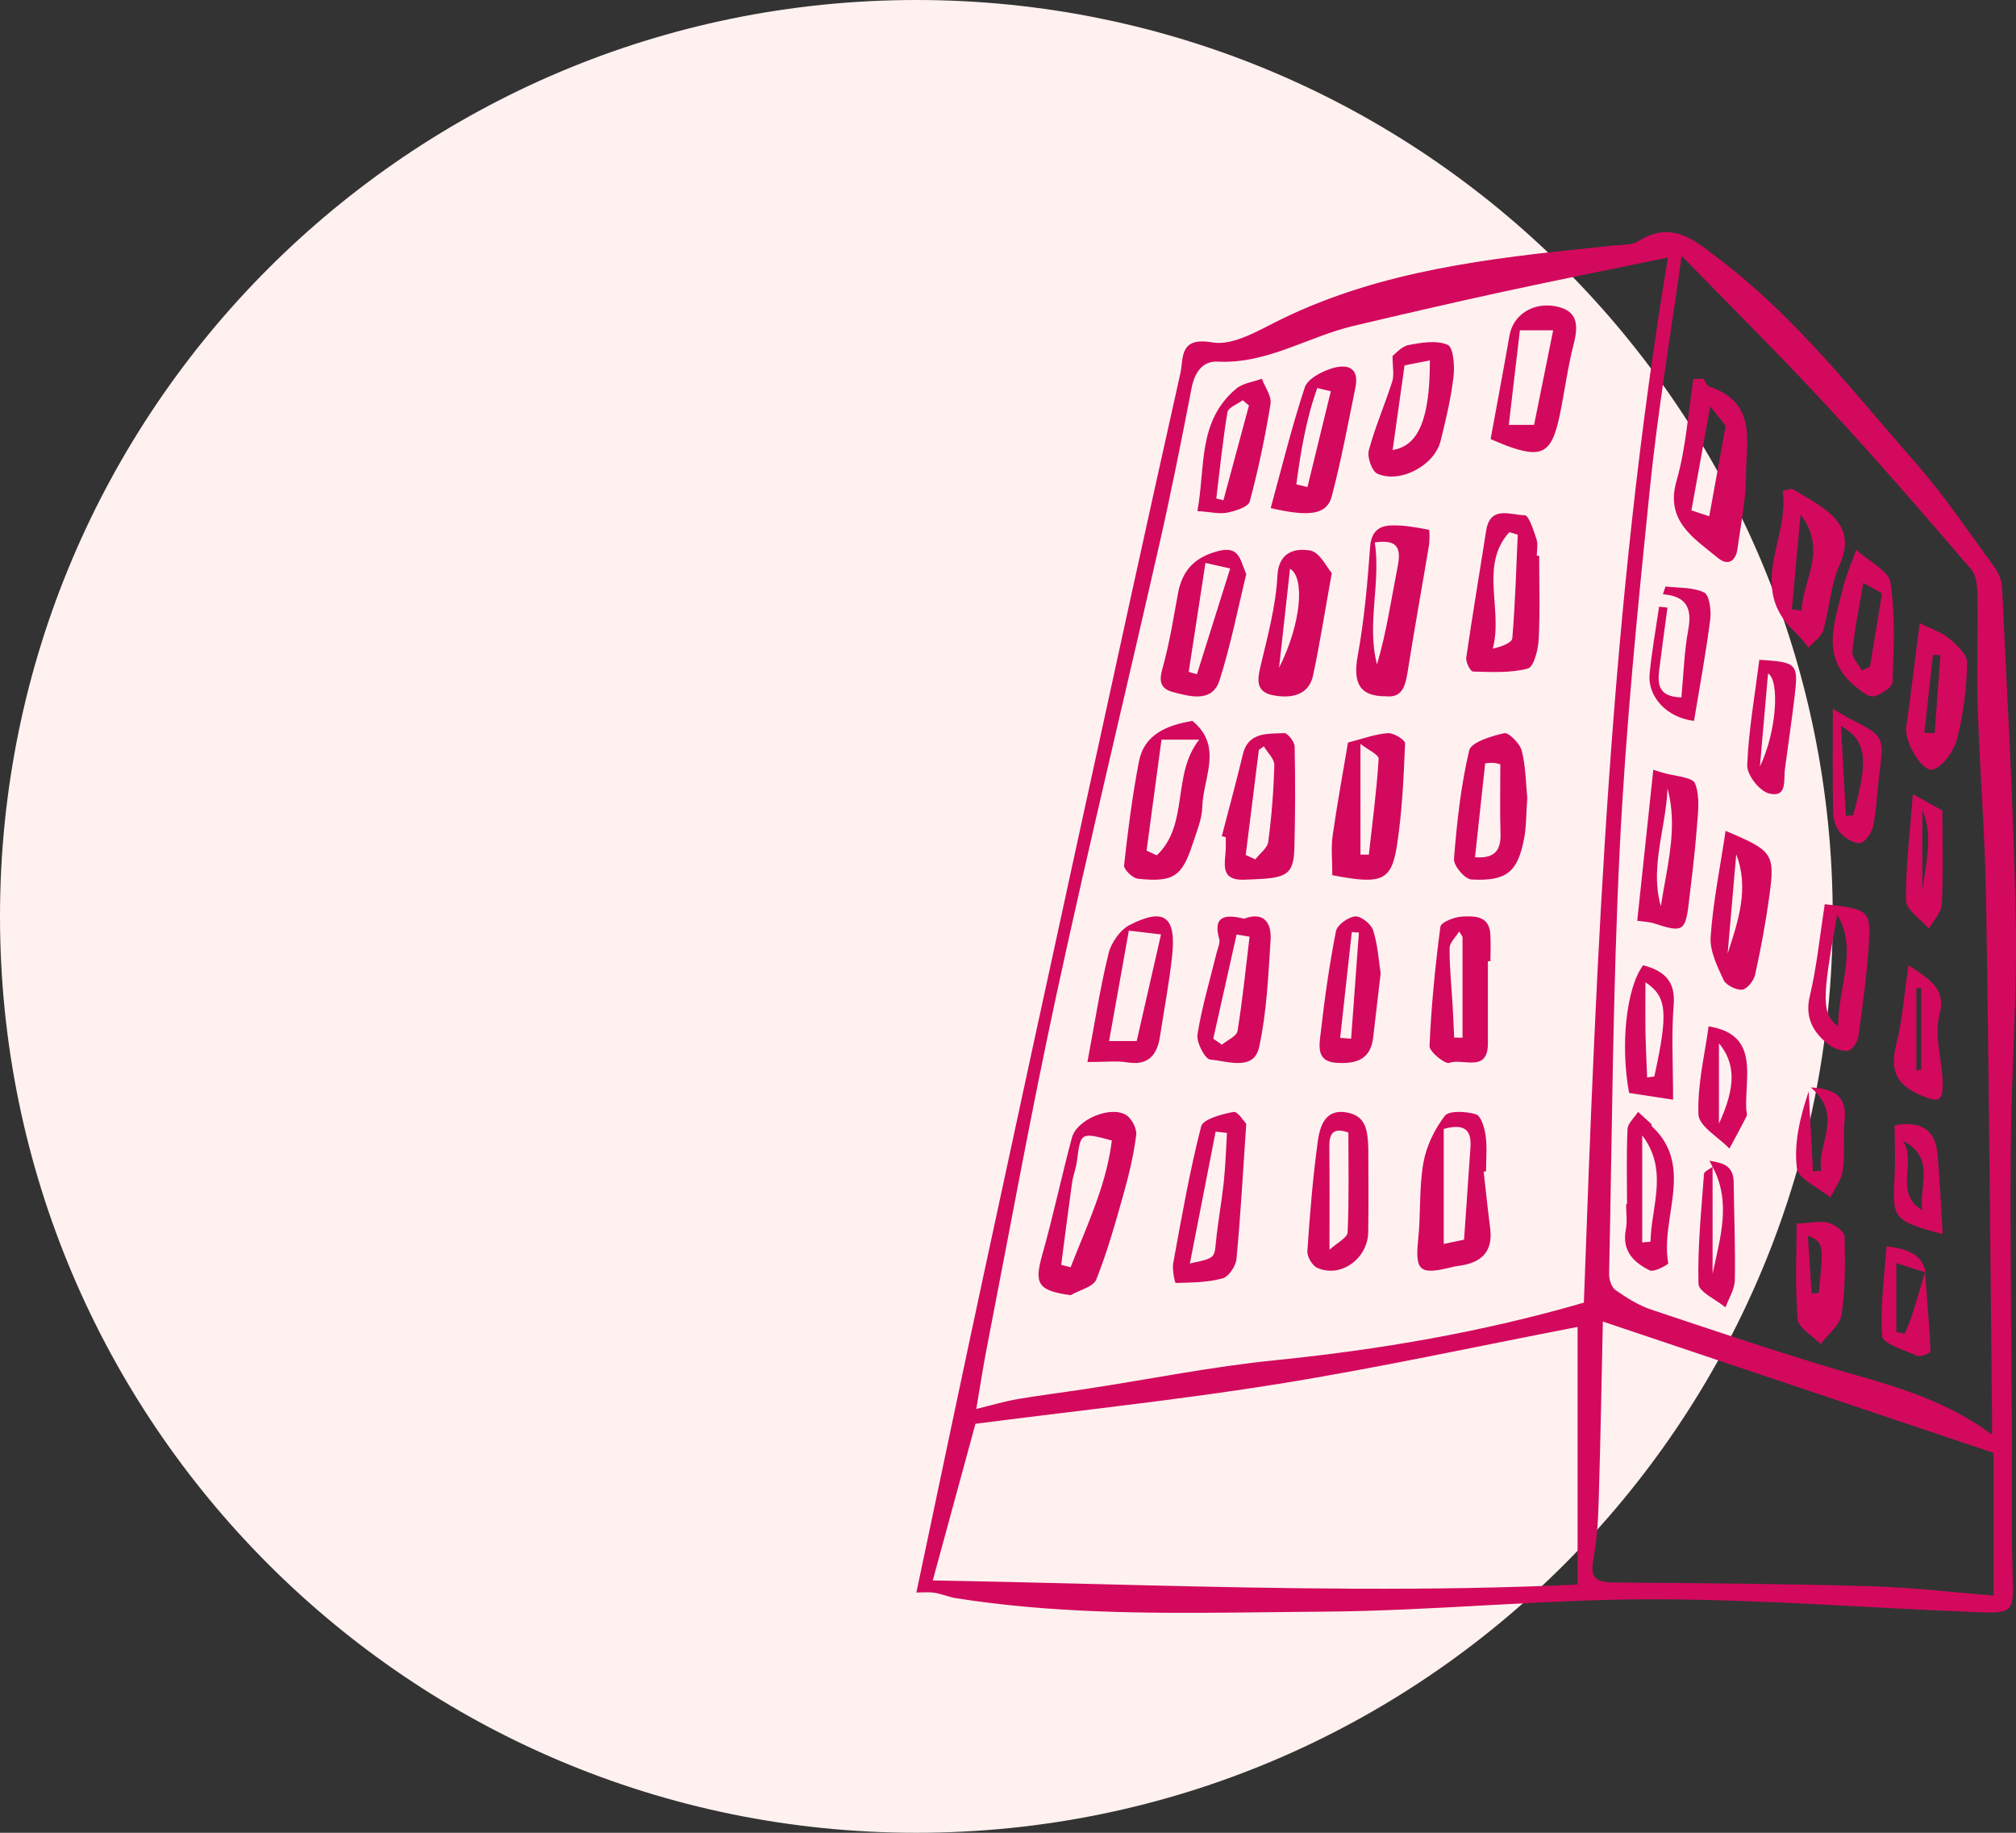 <svg width="165" height="150" viewBox="0 0 165 150" fill="none" xmlns="http://www.w3.org/2000/svg">
<rect x="0" y="0" width="165" height="150" fill="#333333" stroke="none"/>
<g clip-path="url(#clip0_4847_2)">
<path d="M75 150C116.421 150 150 116.421 150 75C150 33.579 116.421 0 75 0C33.579 0 0 33.579 0 75C0 116.421 33.579 150 75 150Z" fill="#FEF1EF"/>
<g style="mix-blend-mode:multiply">
<path fill-rule="evenodd" clip-rule="evenodd" d="M140.219 20.826L140.542 21.077C140.649 21.16 140.757 21.244 140.866 21.327C147.067 26.065 151.803 32.203 156.883 38.001C159.193 40.638 161.157 43.58 163.231 46.418C163.571 46.884 163.838 47.514 163.863 48.082C164.28 57.138 164.811 66.193 164.981 75.254C165.1 81.538 164.616 87.831 164.569 94.121C164.51 101.908 164.629 109.696 164.664 117.484C164.682 121.211 164.61 124.939 164.718 128.663C164.815 132.011 164.897 132.064 161.512 131.932C152.725 131.587 143.938 130.885 135.153 130.891C126.237 130.898 117.322 131.837 108.405 131.9C106.857 131.911 105.307 131.93 103.757 131.948L101.432 131.974C93.681 132.054 85.925 132.017 78.221 130.796C77.624 130.702 77.054 130.439 76.455 130.354C75.921 130.278 75.367 130.338 75 130.338C76.856 121.56 78.694 112.771 80.579 103.993C83.16 91.975 85.769 79.963 88.386 67.952C91.103 55.476 93.821 43.001 96.61 30.543C96.881 29.334 96.472 27.543 99.224 28.023C100.989 28.33 103.152 26.949 105.007 26.056C113.105 22.151 121.823 21.147 130.571 20.249L132.115 20.091C132.784 20.023 133.565 20.072 134.091 19.742C136.634 18.147 138.399 19.413 140.219 20.826ZM131.185 108.159C131.082 112.869 131.001 117.65 130.857 122.428C130.807 124.103 130.746 125.799 130.437 127.437C130.123 129.087 130.453 129.507 132.185 129.519C139.139 129.567 146.096 129.622 153.048 129.818C156.461 129.914 159.864 130.325 163.163 130.586V118.908C152.391 115.287 141.92 111.768 131.185 108.159ZM129.117 108.6C120.942 110.177 112.844 111.945 104.672 113.257C100.093 113.994 95.491 114.591 90.886 115.159L85.359 115.835C83.517 116.061 81.676 116.289 79.837 116.527C78.717 120.637 77.566 124.858 76.343 129.346C80.355 129.415 84.362 129.513 88.365 129.612L93.168 129.731C105.17 130.022 117.143 130.239 129.117 129.684V108.6ZM137.636 20.941C136.744 27.354 135.677 33.671 135.029 40.029C134.035 49.786 133.058 59.558 132.573 69.349C131.998 80.97 131.945 92.618 131.698 104.254C131.689 104.704 131.887 105.349 132.214 105.577C133.126 106.213 134.105 106.835 135.15 107.183C140.649 109.014 146.138 110.888 151.706 112.488C155.601 113.607 159.434 114.746 163.038 117.416L163.039 116.935C163.039 116.788 163.04 116.654 163.04 116.529L163.04 116.014C163.04 115.907 163.04 115.805 163.038 115.702C162.884 101.628 162.78 87.553 162.549 73.481C162.465 68.271 162.038 63.068 161.863 57.859C161.764 54.89 161.891 51.915 161.847 48.943C161.834 48.159 161.812 47.158 161.359 46.63C157.49 42.116 153.597 37.617 149.558 33.254C145.675 29.058 141.608 25.029 137.636 20.941ZM136.515 21.076C131.669 22.078 127.272 22.954 122.892 23.905C118.84 24.785 114.8 25.722 110.763 26.677C107.051 27.555 103.711 29.794 99.682 29.596C98.394 29.532 97.769 30.499 97.518 31.797C96.699 36.039 95.856 40.279 94.9 44.492C92.12 56.742 89.162 68.952 86.504 81.227C84.416 90.864 82.662 100.575 80.775 110.255C80.448 111.936 80.191 113.632 79.903 115.312C81.211 114.995 82.239 114.683 83.289 114.505C85.222 114.177 87.17 113.94 89.108 113.641C94.168 112.863 99.203 111.848 104.289 111.334C112.824 110.473 121.226 109.053 129.632 106.612C130.663 77.989 131.795 49.423 136.515 21.076ZM154.405 102C156.229 102.223 157.345 102.716 157.605 104.138L157.554 104.122L157.679 105.733C157.805 107.356 157.928 108.98 158 110.604C158.006 110.73 157.178 111.084 156.946 110.982C155.893 110.513 154.1 109.967 154.052 109.362C153.864 106.972 154.234 104.55 154.405 102ZM149.637 100.072C150.175 100.214 150.956 100.792 150.967 101.191C151.026 103.322 151.037 105.476 150.724 107.579C150.642 108.133 150.206 108.643 149.747 109.15L149.441 109.489C149.29 109.658 149.145 109.828 149.018 110C148.359 109.327 147.199 108.691 147.134 107.974C146.902 105.415 147.042 102.829 147.042 100.147C148.194 100.092 148.974 99.896 149.637 100.072ZM155.202 103.376V109.021C155.432 109.065 155.661 109.108 155.891 109.15C156.088 108.668 156.317 108.192 156.473 107.7C156.725 106.905 156.963 106.107 157.199 105.308L157.55 104.12L157.179 104.002C156.471 103.777 155.785 103.56 155.202 103.376ZM139.913 95C140.906 95.167 141.88 95.326 141.894 96.764C141.921 99.436 142.04 102.11 141.986 104.779C141.972 105.525 141.491 106.261 141.224 107C140.449 106.357 139.028 105.731 139.012 105.066C138.935 102.078 139.243 99.075 139.464 96.083C139.478 95.893 139.83 95.731 140.079 95.56L140.166 95.496L140.04 95.25C139.998 95.167 139.955 95.084 139.913 95ZM92.17 91.257C92.625 91.537 93.058 92.37 92.993 92.886C92.793 94.484 92.418 96.071 91.982 97.627C91.312 100.014 90.642 102.414 89.728 104.711C89.484 105.324 88.353 105.58 87.63 106C84.941 105.63 84.629 105.079 85.306 102.688C86.201 99.519 86.88 96.29 87.732 93.107C88.129 91.627 90.886 90.464 92.17 91.257ZM147.965 101.123C148.074 102.77 148.175 104.326 148.276 105.883L148.861 105.811C149.266 101.781 149.256 101.711 147.965 101.123ZM102 91.983C101.723 96.055 101.532 99.553 101.2 103.038C101.145 103.616 100.576 104.482 100.064 104.625C98.841 104.962 97.511 104.969 96.22 105C96.162 105.001 95.924 103.907 96.024 103.366C96.712 99.624 97.363 95.871 98.31 92.186C98.462 91.595 100.001 91.181 100.965 91.003C101.305 90.94 101.839 91.821 102 91.983ZM140.167 95.498L140.167 104.246C140.783 101.32 141.722 98.389 140.168 95.501L140.167 95.498ZM120.8 91.2C121.226 91.335 121.505 92.317 121.592 92.948C121.722 93.907 121.626 94.896 121.626 95.874C121.56 95.877 121.495 95.884 121.429 95.889L121.776 98.981C121.835 99.496 121.897 100.011 121.962 100.525C122.18 102.245 121.457 103.231 119.695 103.554C119.432 103.602 119.163 103.623 118.905 103.687C116.167 104.383 115.802 104.041 116.076 101.396C116.292 99.329 116.137 97.211 116.496 95.175C116.734 93.815 117.406 92.426 118.257 91.318C118.596 90.877 120.013 90.951 120.8 91.2ZM134.068 91C134.431 91.329 134.797 91.656 135.154 91.99L135.172 92.031L135.182 92.144C135.185 92.161 135.191 92.176 135.201 92.185C137.456 94.288 137.097 96.761 136.722 99.238L136.647 99.733C136.464 100.971 136.32 102.203 136.539 103.385C136.557 103.489 135.38 104.15 135.018 103.969C133.757 103.34 132.719 102.419 133.069 100.616C133.196 99.953 133.089 99.242 133.089 98.552H133.164C133.164 96.507 133.108 94.457 133.205 92.417C133.219 92.125 133.419 91.843 133.641 91.563L133.865 91.282C133.938 91.188 134.008 91.094 134.068 91ZM110.259 91.052C111.859 91.36 111.922 92.596 111.991 93.938C111.991 96.236 112.016 98.534 111.984 100.831C111.951 103.031 109.696 104.634 107.794 103.755C107.401 103.573 106.972 102.845 107.001 102.403C107.206 99.396 107.444 96.385 107.856 93.404C108.03 92.131 108.491 90.709 110.259 91.052ZM88.142 95.027C88.065 95.624 87.828 96.2 87.744 96.798C87.429 99.035 87.148 101.277 86.854 103.516C87.111 103.583 87.369 103.651 87.625 103.716C87.771 103.34 87.921 102.965 88.072 102.59L88.529 101.468C89.596 98.85 90.646 96.224 90.998 93.337C88.434 92.662 88.446 92.663 88.142 95.027ZM99.494 92.616C98.802 96.153 98.113 99.691 97.386 103.406C99.445 102.969 99.386 102.962 99.516 101.678C99.68 100.014 99.986 98.364 100.164 96.702C100.304 95.378 100.34 94.047 100.422 92.719L99.494 92.616ZM108.798 93.878C108.81 94.755 108.816 95.631 108.817 96.526L108.818 97.886C108.816 99.266 108.81 100.71 108.81 102.286C109.441 101.706 110.278 101.304 110.297 100.861C110.42 98.129 110.359 95.387 110.359 92.69C109.115 92.246 108.784 92.761 108.798 93.878ZM118.163 92.394V101.809C118.758 101.682 119.327 101.563 119.827 101.458C120.008 98.841 120.174 96.373 120.349 93.904C120.442 92.581 119.973 91.897 118.163 92.394ZM134.407 92.918V101.687C134.633 101.662 134.86 101.64 135.086 101.618C135.099 100.925 135.193 100.225 135.298 99.521L135.378 98.992C135.683 96.962 135.927 94.908 134.407 92.918ZM158.569 94.409C158.764 96.517 158.851 98.633 159 101C155.005 99.945 154.857 99.714 155.054 96.462C155.139 95.048 155.068 93.627 155.068 92.1C157.008 91.747 158.371 92.283 158.569 94.409ZM155.732 93.353C156.933 95.084 154.935 97.596 157.319 99.038C157.255 98.548 157.293 98.032 157.344 97.514L157.396 96.996C157.527 95.614 157.537 94.263 155.732 93.353ZM148.202 89C150.335 89.104 151.155 89.898 150.976 91.65C150.837 93.021 151.015 94.426 150.827 95.787C150.722 96.554 150.162 97.263 149.808 98C148.846 97.207 147.179 96.494 147.067 95.607C146.813 93.568 147.316 91.445 148.033 89.327C148.151 91.507 148.27 93.686 148.387 95.867C148.612 95.852 148.836 95.838 149.06 95.824C148.694 93.6 150.924 91.314 148.202 89ZM139.841 84C143.075 84.52 143.079 86.653 142.968 88.869L142.942 89.381C142.919 89.836 142.902 90.29 142.917 90.729L142.927 90.837L142.964 91.059C142.982 91.169 142.988 91.272 142.949 91.351C142.504 92.246 142.018 93.119 141.546 94C140.653 93.07 139.043 92.171 139.009 91.206C138.92 88.754 139.535 86.275 139.841 84ZM140.687 85.383V91.963C142.105 88.899 142.027 87.003 140.687 85.383ZM134.485 79C136.253 79.469 137.138 80.332 136.983 82.24C136.783 84.709 136.935 87.207 136.935 90C135.461 89.775 134.393 89.611 133.333 89.449C132.604 85.523 133.108 80.826 134.485 79ZM156.204 79C158.163 80.287 159.28 81.009 158.726 83.116C158.292 84.764 158.934 86.672 158.994 88.467C159.051 90.203 158.7 90.277 157.151 89.612C155.183 88.764 154.673 87.558 155.188 85.53C155.699 83.517 155.845 81.414 156.204 79ZM134.672 80.39C134.672 81.689 134.653 83.075 134.676 84.462C134.698 85.703 134.764 86.942 134.81 88.181C135.006 88.156 135.202 88.129 135.399 88.103C136.559 82.803 136.422 81.566 134.672 80.39ZM157.24 80.837C157.108 80.858 156.977 80.881 156.845 80.902V87.592C156.977 87.576 157.108 87.561 157.24 87.546V80.837ZM121.974 76.412C122.026 77.16 121.984 77.914 121.984 78.667H121.776C121.776 80.916 121.772 83.165 121.776 85.413C121.78 86.96 120.93 87.007 120.033 86.945L119.682 86.919C119.293 86.89 118.915 86.876 118.615 86.989C118.283 87.116 116.979 86.078 117 85.609C117.142 82.346 117.461 79.086 117.89 75.845C117.937 75.486 119.017 75.048 119.638 75.017C120.64 74.967 121.87 74.927 121.974 76.412ZM110.919 75.002C111.395 74.963 112.223 75.627 112.388 76.148C112.769 77.341 112.84 78.634 113 79.661C112.776 81.589 112.582 83.256 112.387 84.924C112.167 86.81 110.858 87.082 109.354 86.982C107.697 86.871 107.978 85.531 108.091 84.548C108.409 81.757 108.8 78.969 109.341 76.217C109.445 75.695 110.344 75.047 110.919 75.002ZM103.991 76.946C103.797 79.874 103.68 82.839 103.054 85.698C102.618 87.689 100.458 86.835 99.061 86.72C98.625 86.685 97.907 85.321 98.01 84.659C98.365 82.411 99.032 80.203 99.575 77.979C99.667 77.597 99.88 77.174 99.784 76.832C99.323 75.189 99.992 74.726 101.818 75.189C103.475 74.57 104.082 75.554 103.991 76.946ZM95.934 78.225C95.699 80.43 95.278 82.615 94.942 84.81C94.702 86.38 93.967 87.233 92.233 86.945C91.4 86.806 90.525 86.92 89 86.92C89.611 83.665 90.045 80.811 90.733 78.021C90.951 77.138 91.689 76.094 92.473 75.695C95.289 74.262 96.279 75.016 95.934 78.225ZM149.346 74C152.976 74.419 153.131 74.497 152.953 77.311C152.793 79.815 152.45 82.313 152.104 84.804C152.041 85.248 151.615 85.941 151.271 85.988C150.747 86.06 150.028 85.798 149.604 85.452C148.349 84.425 147.714 83.236 148.124 81.521C148.703 79.093 148.943 76.595 149.346 74ZM101.21 76.482C100.574 79.326 99.937 82.167 99.3 85.01C99.534 85.173 99.77 85.336 100.006 85.499C100.45 85.131 101.214 84.807 101.284 84.387C101.701 81.822 101.959 79.237 102.27 76.659C101.917 76.599 101.564 76.541 101.21 76.482ZM92.391 76.164C91.835 79.265 91.32 82.148 90.772 85.202H93.034C93.678 82.378 94.315 79.584 95.023 76.476C93.865 76.34 93.184 76.258 92.391 76.164ZM110.638 76.285C110.32 79.171 110.003 82.056 109.686 84.943C109.985 84.964 110.284 84.987 110.583 85.01C110.796 82.113 111.007 79.218 111.22 76.323L110.638 76.285ZM119.429 76.235C119.374 76.326 119.309 76.417 119.241 76.507L119.033 76.78C118.827 77.052 118.644 77.324 118.643 77.597C118.638 78.405 118.679 79.213 118.732 80.021L118.846 81.637C118.865 81.907 118.882 82.176 118.898 82.445C118.946 83.27 118.979 84.096 119.017 84.921C119.244 84.922 119.473 84.924 119.701 84.924V76.673L119.429 76.235ZM150.369 74.858C149.085 81.917 149.101 82.951 150.45 84.008C150.395 80.819 152.106 77.81 150.369 74.858ZM141.231 68C145.094 69.623 145.289 69.865 144.816 73.313C144.52 75.477 144.119 77.634 143.649 79.772C143.544 80.251 143.007 80.945 142.594 80.995C142.111 81.052 141.262 80.624 141.069 80.209C140.55 79.085 139.926 77.832 140.007 76.67C140.205 73.838 140.779 71.028 141.231 68ZM142.102 69.922C141.867 72.629 141.633 75.335 141.398 78.042C142.288 75.347 143.169 72.655 142.102 69.922ZM156.555 65C157.626 65.592 158.497 66.072 158.976 66.337C158.976 69.118 159.055 71.577 158.926 74.024C158.889 74.7 158.236 75.343 157.866 76C157.212 75.236 156.016 74.483 156.004 73.708C155.96 70.947 156.318 68.179 156.555 65ZM135.315 63C135.699 63.123 135.876 63.181 136.056 63.235C136.991 63.518 138.523 63.585 138.736 64.126C139.164 65.224 138.965 66.583 138.871 67.823C138.719 69.864 138.457 71.897 138.216 73.932C137.944 76.223 137.706 76.345 135.378 75.571C135.017 75.451 134.614 75.448 134 75.355C134.443 71.191 134.874 67.145 135.315 63ZM136.477 64.532C136.442 65.472 136.303 66.409 136.147 67.346L135.942 68.549C135.631 70.419 135.396 72.288 135.932 74.17C135.993 73.768 136.061 73.367 136.132 72.965L136.347 71.762C136.776 69.356 137.139 66.953 136.477 64.532ZM157.333 66.299V72.922C157.382 72.514 157.445 72.105 157.508 71.697L157.603 71.085C157.848 69.455 158.012 67.842 157.333 66.299ZM115 60.834C114.882 63.619 114.762 66.421 114.337 69.174C113.881 72.121 113.086 72.41 109.046 71.628C109.046 70.46 108.928 69.419 109.069 68.41C109.431 65.83 109.908 63.265 110.326 60.773C111.514 60.47 112.535 60.083 113.582 60.002C114.05 59.964 115.012 60.557 115 60.834ZM124.553 61.453C124.884 62.806 124.892 64.227 125 65.302C124.903 66.632 124.928 67.644 124.742 68.623C124.223 71.362 123.313 72.136 120.431 71.981C119.894 71.952 118.958 70.851 119.001 70.299C119.236 67.321 119.562 64.326 120.245 61.416C120.401 60.755 122.061 60.238 123.119 60.005C123.473 59.925 124.41 60.867 124.553 61.453ZM97.593 59C99.316 60.412 99.106 62.045 98.771 63.685L98.689 64.078C98.552 64.734 98.418 65.388 98.403 66.027C98.378 67.044 97.939 68.064 97.616 69.059C96.747 71.741 96.035 72.227 93.132 71.919C92.699 71.874 91.964 71.156 92.001 70.814C92.311 67.979 92.677 65.145 93.212 62.342C93.637 60.107 95.498 59.354 97.593 59ZM105.104 60C105.383 59.987 105.953 60.706 105.961 61.096C106.02 63.87 106.012 66.648 105.94 69.422C105.877 71.846 105.081 71.876 101.836 71.997C100.157 72.061 100.187 71.089 100.275 70.111L100.295 69.886C100.311 69.699 100.325 69.514 100.325 69.34V68.519C100.217 68.492 100.108 68.463 100 68.435C100.577 66.203 101.186 63.975 101.724 61.732C102.1 60.161 103.309 60.057 104.509 60.02L104.808 60.011C104.908 60.008 105.006 60.005 105.104 60ZM103.438 61.084L103.031 61.375L101.957 69.972C102.218 70.094 102.48 70.213 102.741 70.335C103.109 69.856 103.734 69.407 103.801 68.892C104.075 66.812 104.242 64.711 104.296 62.615C104.308 62.111 103.739 61.595 103.438 61.084ZM121.554 62.471C121.257 65.213 120.989 67.696 120.723 70.156C122.413 70.296 122.852 69.51 122.81 68.202C122.751 66.338 122.795 64.469 122.795 62.551C122.627 62.515 122.428 62.441 122.228 62.435C121.944 62.425 121.659 62.464 121.554 62.471ZM98.152 60.534H95.062C94.648 63.608 94.245 66.614 93.841 69.62C94.121 69.748 94.399 69.875 94.678 70.004C97.353 67.47 95.878 63.388 98.152 60.534ZM111.348 60.881V69.94C111.577 69.943 111.804 69.947 112.033 69.951C112.323 67.337 112.671 64.728 112.835 62.109C112.857 61.76 111.953 61.361 111.348 60.881ZM150.009 58C150.634 58.372 150.968 58.599 151.323 58.779C154.22 60.247 154.211 60.243 153.811 63.375C153.633 64.775 153.589 66.197 153.315 67.579C153.205 68.124 152.691 68.923 152.258 68.991C151.755 69.072 151.006 68.594 150.61 68.148C150.243 67.738 150.046 67.053 150.033 66.483C149.978 63.742 150.009 60.997 150.009 58ZM150.674 59.404C150.814 61.969 150.947 64.369 151.079 66.769C151.277 66.755 151.476 66.741 151.672 66.726C152.947 62.111 152.795 60.652 150.674 59.404ZM143.993 54C147.065 54.187 147.194 54.314 146.888 56.93C146.653 58.938 146.35 60.938 146.088 62.943C146.068 63.099 146.061 63.273 146.055 63.45L146.049 63.664C146.023 64.452 145.938 65.229 144.781 64.937C144.006 64.743 142.971 63.417 143.001 62.639C143.112 59.789 143.62 56.954 143.993 54ZM157.118 51C158.032 51.46 158.886 51.723 159.515 52.246C160.152 52.777 161.015 53.576 161 54.243C160.955 56.308 160.702 58.408 160.196 60.411C159.946 61.398 159.128 62.621 158.256 62.967C157.365 63.321 155.845 60.708 156.013 59.531C156.422 56.631 156.769 53.723 157.118 51ZM144.706 55.118C144.485 57.652 144.261 60.197 144.039 62.74C145.421 59.885 145.668 55.674 144.706 55.118ZM158.202 53.599C157.968 55.725 157.733 57.85 157.499 59.976C157.781 59.981 158.063 59.988 158.347 59.994C158.5 57.871 158.653 55.748 158.808 53.625C158.605 53.616 158.405 53.608 158.202 53.599ZM136.318 48C137.386 48.131 138.556 48.045 139.475 48.49C139.905 48.698 140.069 49.965 139.974 50.701C139.617 53.481 139.103 56.24 138.648 59C136.454 58.75 134.837 57.04 135.013 55.164C135.188 53.318 135.523 51.488 135.788 49.653C136.017 49.679 136.246 49.705 136.475 49.73C136.27 51.258 136.055 52.786 135.864 54.317C135.7 55.621 135.407 57.022 137.613 57.077C137.795 55.169 137.843 53.329 138.175 51.544C138.497 49.809 138.06 48.792 136.098 48.633C136.172 48.422 136.245 48.211 136.318 48ZM151.916 45C152.96 45.946 154.583 46.719 154.727 47.678C155.064 49.911 155.026 52.2 154.942 54.476L154.889 55.84C154.872 56.263 153.948 56.854 153.342 56.99C152.943 57.079 152.306 56.549 151.872 56.197C149.43 54.212 149.871 51.889 150.468 49.565L150.571 49.166C150.658 48.834 150.744 48.502 150.823 48.172C151.061 47.173 151.49 46.213 151.916 45ZM116.943 43.356C117.015 43.369 117.021 44.227 116.948 44.672C116.391 48.029 115.778 51.374 115.249 54.734C115.048 56.004 114.862 57.14 113.437 56.986C111.273 57.003 110.719 55.903 111.122 53.68C111.654 50.752 111.922 47.753 112.136 44.772C112.232 43.438 112.918 43.046 113.831 43.006C114.867 42.962 115.916 43.162 116.943 43.356ZM107.221 45.052C108.02 45.183 108.608 46.465 109 46.903C108.418 50.136 108.015 52.718 107.47 55.274C107.116 56.936 105.648 57.172 104.219 56.908C102.722 56.633 102.915 55.578 103.19 54.431C103.763 52.017 104.423 49.578 104.55 47.128C104.652 45.182 105.966 44.848 107.221 45.052ZM102 46.994C101.322 49.76 100.743 52.761 99.818 55.661C99.223 57.523 97.429 57.013 96.031 56.65C94.731 56.314 94.933 55.459 95.189 54.531L95.253 54.298C95.263 54.259 95.274 54.22 95.284 54.181C95.767 52.345 96.065 50.464 96.407 48.597C96.739 46.778 97.668 45.648 99.643 45.115C101.43 44.633 101.468 45.742 102 46.994ZM98.661 46.073C98.184 49.183 97.736 52.087 97.29 54.989C97.514 55.053 97.739 55.115 97.965 55.179C98.867 52.306 99.771 49.432 100.686 46.525C100.291 46.436 99.544 46.27 98.661 46.073ZM124.792 42.169C125.126 42.173 125.516 43.407 125.753 44.118C125.892 44.531 125.778 45.024 125.778 45.48L125.974 45.483C125.974 47.772 126.054 50.066 125.933 52.348C125.888 53.187 125.535 54.586 125.039 54.718C123.621 55.093 122.058 54.999 120.556 54.962C120.351 54.956 119.953 54.194 120.005 53.831C120.506 50.356 121.095 46.894 121.637 43.426C121.963 41.331 123.658 42.16 124.792 42.169ZM152.5 47.705C152.179 49.616 151.796 51.467 151.606 53.332C151.557 53.819 152.11 54.356 152.386 54.869C152.607 54.768 152.827 54.668 153.047 54.568C153.365 52.632 153.683 50.696 154.034 48.556C153.594 48.312 153.119 48.048 152.5 47.705ZM105.582 46.549C105.278 49.298 104.982 51.976 104.685 54.655C106.515 51.016 106.81 47.257 105.582 46.549ZM112.519 44.389C113.032 47.731 111.836 51.071 112.702 54.378C113.495 51.685 113.875 48.973 114.405 46.294C114.749 44.561 114.087 44.185 112.519 44.389ZM123.532 43.552C121.057 46.281 123.038 49.882 122.177 53.081C122.901 52.933 123.743 52.613 123.776 52.229C124.014 49.413 124.093 46.584 124.22 43.761C123.992 43.691 123.762 43.622 123.532 43.552ZM146.663 40C147.452 40.478 148.268 40.917 149.027 41.442C150.744 42.631 151.578 43.98 150.553 46.249C149.816 47.881 149.746 49.811 149.233 51.563C149.072 52.115 148.443 52.526 148.028 53C147.659 52.576 147.325 52.114 146.917 51.733C144.382 49.382 144.9 46.904 145.462 44.425L145.564 43.974C145.851 42.697 146.101 41.422 145.902 40.166L146.663 40ZM147.37 42.105C147.114 44.873 146.884 47.37 146.654 49.869C146.919 49.905 147.183 49.941 147.447 49.976C147.555 47.452 149.594 45.042 147.37 42.105ZM139.411 31C139.572 31.22 139.686 31.565 139.901 31.638C143.863 32.969 142.894 36.189 142.899 38.92C142.903 40.908 142.476 42.9 142.21 44.886C142.081 45.852 141.49 46.391 140.602 45.662C138.602 44.021 136.272 42.626 137.217 39.352C137.992 36.658 138.16 33.807 138.598 31.026C138.87 31.017 139.14 31.009 139.411 31ZM139.975 33.261C139.414 36.367 138.938 38.991 138.436 41.77C138.515 41.796 138.607 41.827 138.709 41.861L139.241 42.037C139.44 42.103 139.659 42.176 139.895 42.254C140.36 39.689 140.801 37.261 141.239 34.844C140.949 34.481 140.604 34.047 139.975 33.261ZM110.935 31.712C110.33 34.69 109.773 37.682 109 40.618C108.612 42.092 107.244 42.341 104 41.583C104.937 38.164 105.736 34.892 106.791 31.704C107.015 31.023 108.112 30.441 108.928 30.174C110.144 29.776 111.289 29.971 110.935 31.712ZM103.277 31C103.34 31.172 103.423 31.346 103.509 31.521L103.683 31.872C103.882 32.28 104.047 32.683 103.988 33.05C103.551 35.739 102.991 38.415 102.285 41.046C102.166 41.487 101.128 41.818 100.462 41.954C99.816 42.086 99.102 41.902 98 41.828C98.669 38.269 97.992 34.467 101.189 31.803C101.729 31.356 102.574 31.259 103.277 31ZM101.712 32.756C101.604 32.837 101.475 32.915 101.343 32.992L101.077 33.146C100.771 33.326 100.499 33.512 100.462 33.735C100.07 36.075 99.836 38.441 99.548 40.799C99.744 40.846 99.938 40.893 100.133 40.941C100.83 38.355 101.525 35.771 102.221 33.185C102.051 33.042 101.881 32.9 101.712 32.756ZM107.813 31.756C106.899 34.299 106.457 36.96 106.098 39.641C106.402 39.714 106.707 39.788 107.01 39.861C107.647 37.247 108.285 34.636 108.922 32.022C108.552 31.934 108.182 31.845 107.813 31.756ZM118.491 28.227C118.959 28.434 119.068 29.96 118.963 30.844C118.752 32.614 118.336 34.365 117.903 36.098C117.406 38.091 114.609 39.595 112.733 38.769C112.284 38.571 111.882 37.42 112.032 36.86C112.541 34.946 113.347 33.115 113.947 31.223C114.118 30.686 113.974 30.049 113.974 29.129C114.218 28.953 114.708 28.347 115.29 28.238C116.346 28.037 117.593 27.827 118.491 28.227ZM127.323 25.069C129.127 25.415 129.208 26.582 128.794 28.18C128.296 30.106 128.054 32.101 127.641 34.054C126.996 37.103 126.193 37.537 123.313 36.48C122.946 36.346 122.589 36.179 122 35.934C122.542 32.977 123.062 30.224 123.543 27.465C123.836 25.782 125.452 24.711 127.323 25.069ZM117.029 29.497C116.266 29.645 115.539 29.788 114.956 29.902C114.607 32.374 114.296 34.584 113.98 36.827C116.108 36.509 117.037 34.242 117.029 29.497ZM127.119 27.032H124.395C124.085 29.686 123.791 32.192 123.488 34.774H125.556C126.068 32.242 126.575 29.725 127.119 27.032Z" fill="#D3095D"/>
</g>
</g>
<defs>
<clipPath id="clip0_4847_2">
<rect width="165" height="150" fill="white"/>
</clipPath>
</defs>
</svg>

